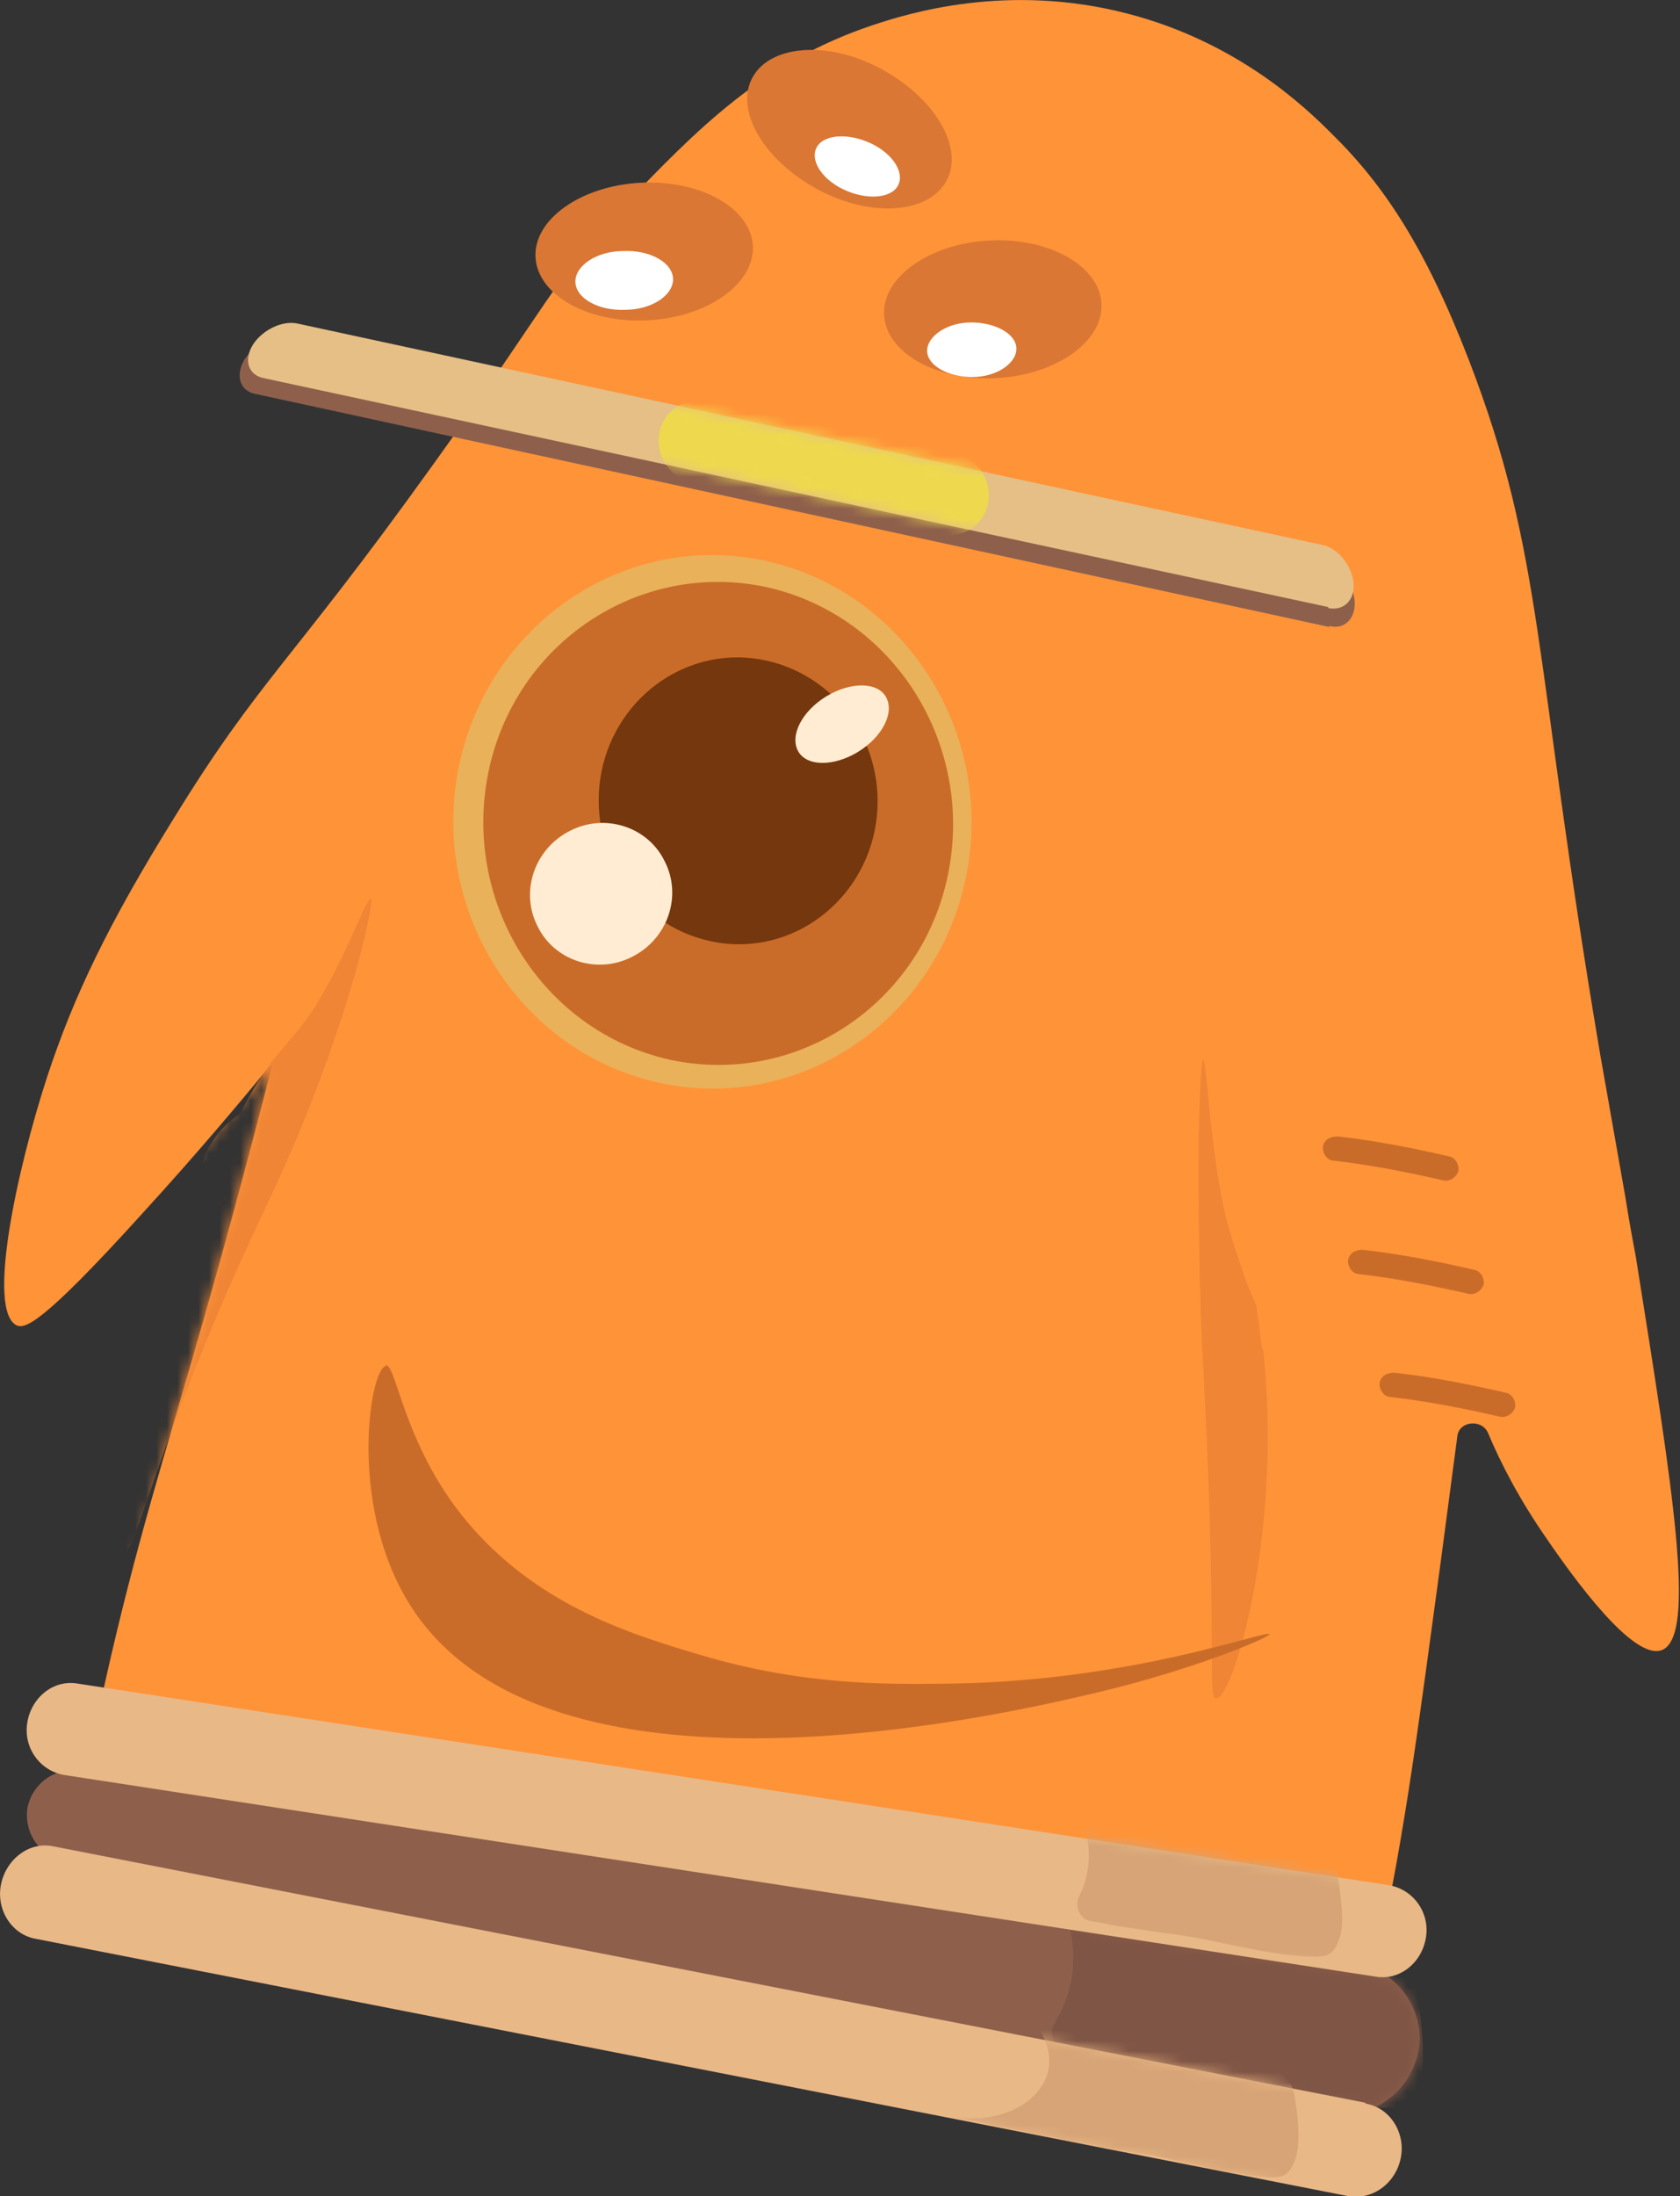 <?xml version="1.0" encoding="UTF-8"?>
<svg id="_レイヤー_1" xmlns="http://www.w3.org/2000/svg" version="1.1" xmlns:xlink="http://www.w3.org/1999/xlink" viewBox="0 0 160 209.1">
  <rect x="0" y="0" width="160" height="209.1" fill="#333333" stroke="none"/>
  <!-- Generator: Adobe Illustrator 29.3.1, SVG Export Plug-In . SVG Version: 2.1.0 Build 151)  -->
  <defs>
    <style>
      .st0 {
        fill: #75370d;
      }

      .st1 {
        mask: url(#mask-1);
      }

      .st2 {
        fill: #ffecd2;
      }

      .st3 {
        fill: #ff9338;
      }

      .st4 {
        fill: #fff;
      }

      .st5 {
        mask: url(#mask);
      }

      .st6 {
        fill: #e9b159;
      }

      .st7 {
        fill: #e9b887;
      }

      .st8 {
        fill: #d6a476;
      }

      .st9 {
        mask: url(#mask-2);
      }

      .st10 {
        fill: #da7734;
      }

      .st11 {
        fill: #e5bf85;
      }

      .st12 {
        fill: #eed94e;
      }

      .st13 {
        fill: #8e604b;
      }

      .st14 {
        fill: #ca6c29;
      }

      .st15 {
        mask: url(#mask-4);
      }

      .st16 {
        fill: #ef8535;
      }

      .st17 {
        fill: #7f5545;
      }

      .st18 {
        mask: url(#mask-3);
      }
    </style>
    <mask id="mask" x=".4" y=".3" width="159.6" height="191.8" maskUnits="userSpaceOnUse">
      <g id="mask0_704_1807">
        <path class="st4" d="M25.6,101.9s0,0,0,0c-2.8,3.4-6.9,8.3-12.2,14.1-9.6,10.6-11.1,10.9-11.9,10.6-2.9-1.4,0-14.8,2.9-23.7,2.5-7.6,5.8-14.5,12-24.5,8.3-13.5,11-14.6,24.8-33.7,11.1-15.4,11.4-17.6,18.3-24.7,6.9-7.2,13.2-13.7,23.7-17.2,3.3-1.1,12.8-4.1,24.3-1.1,10.4,2.7,16.8,8.8,19.4,11.4,5.1,5,9,11,13.1,21.6,7.2,18.7,6.1,28.3,12.5,66.1,1.3,7.4,1.7,9.6,2.4,13.5h0s.4,2.6,1,5.7c3.5,22,5.8,36,2.5,37.4-2.7,1.1-8.4-6.8-11-10.6-2.5-3.6-4.3-7-5.6-10.1-.6-1.3-2.7-1.1-2.9.3-.6,4.5-1.3,9.8-1.6,12.1-2.2,16.3-2.8,20.4-3.8,26.3-1.1,6.5-2.3,11.8-3.2,15.6-.2.7-.8,1.1-1.5,1-39.9-6.9-79.8-13.7-119.7-20.6-.7-.1-1.2-.9-1.1-1.6.4-2.4,1.1-5.6,1.9-9.3,3-13.4,5.7-21.6,9.4-34.6,1.6-5.6,3.9-13.9,6.5-24.1,0,0,0,0,0,0Z"/>
      </g>
    </mask>
    <mask id="mask-1" x="2.5" y="168.7" width="133" height="32.1" maskUnits="userSpaceOnUse">
      <g id="mask1_704_1807">
        <path class="st4" d="M130.4,200.8s0,0,0,0c-41.9-8.1-83.8-16.2-125.7-24.3-.2,0-.3-.1-.5-.2-1.2-.9-1.8-2.5-1.6-4.1.3-1.7,1.6-3.1,3.2-3.4.1,0,.3,0,.4,0,41.8,6.4,83.6,12.8,125.4,19.2.2,0,.3,0,.5.2,2.1,1.4,3.3,3.8,3.2,6.3-.2,2.9-2.1,5.5-4.9,6.4t0,0Z"/>
      </g>
    </mask>
    <mask id="mask-2" x="2.6" y="160.3" width="133.3" height="27.9" maskUnits="userSpaceOnUse">
      <g id="mask2_704_1807">
        <path class="st4" d="M132.3,179.5L7.4,160.3c-2.3-.4-4.4,1.3-4.8,3.7-.4,2.4,1.2,4.6,3.5,5l124.9,19.1c2.3.3,4.4-1.3,4.8-3.7.4-2.4-1.2-4.6-3.5-5Z"/>
      </g>
    </mask>
    <mask id="mask-3" x="0" y="175.8" width="133.5" height="33.2" maskUnits="userSpaceOnUse">
      <g id="mask3_704_1807">
        <path class="st4" d="M130,200.2L5,175.9c-2.3-.4-4.5,1.1-5,3.5-.5,2.4,1,4.7,3.3,5.2l125,24.4c2.3.4,4.5-1.1,5-3.5.5-2.4-1-4.7-3.3-5.2Z"/>
      </g>
    </mask>
    <mask id="mask-4" x="23.6" y="30.9" width="105.4" height="26.9" maskUnits="userSpaceOnUse">
      <g id="mask4_704_1807">
        <path class="st4" d="M126.6,57.7L25.1,35.9c-1.5-.3-1.9-1.7-1-3.1.9-1.4,2.8-2.2,4.2-1.9l97.8,20.9c1.4.3,2.7,1.8,2.9,3.4.2,1.6-.9,2.7-2.3,2.4h0Z"/>
      </g>
    </mask>
  </defs>
  <path class="st3" d="M25.7,101.5s0,0,0,0c-2.8,3.4-6.9,8.3-12.2,14.1-9.6,10.6-11.1,10.9-11.9,10.6-2.9-1.4,0-14.8,2.9-23.7,2.5-7.6,5.8-14.5,12-24.5,8.3-13.5,11-14.6,24.7-33.7,11.1-15.4,11.4-17.6,18.2-24.7,6.9-7.2,13.2-13.7,23.7-17.2,3.3-1.1,12.8-4.1,24.3-1.1,10.4,2.7,16.8,8.8,19.4,11.4,5.1,5,9,11,13.1,21.6,7.2,18.7,6.1,28.3,12.5,66.1,1.3,7.4,1.7,9.6,2.4,13.6h0s.4,2.6,1,5.7c3.5,22,5.8,36,2.5,37.4-2.7,1.1-8.4-6.8-11-10.6-2.5-3.6-4.3-7-5.6-10.1-.6-1.3-2.7-1.1-2.9.3-.6,4.5-1.3,9.8-1.6,12.1-2.2,16.3-2.8,20.4-3.8,26.3-1.1,6.5-2.3,11.8-3.1,15.6-.2.7-.8,1.1-1.5,1-39.9-6.9-79.8-13.7-119.6-20.6-.7-.1-1.2-.9-1.1-1.6.4-2.4,1.1-5.6,1.9-9.3,3-13.4,5.7-21.6,9.4-34.6,1.6-5.6,3.9-13.9,6.5-24.1t0,0Z"/>
  <path class="st10" d="M94.9,36c5.7-.3,10.2-3.5,10-7.1-.2-3.6-5-6.3-10.7-6-5.7.3-10.2,3.5-10,7.1.2,3.6,5,6.3,10.7,6Z"/>
  <path class="st10" d="M61.7,30.5c5.7-.3,10.2-3.5,10-7.1-.2-3.6-5-6.3-10.7-6-5.7.3-10.2,3.5-10,7.1.2,3.6,5,6.3,10.7,6Z"/>
  <path class="st10" d="M90.2,17.1c1.6-3.2-1.3-7.9-6.4-10.6-5.1-2.7-10.6-2.2-12.2,1-1.6,3.2,1.3,7.9,6.4,10.6,5.1,2.7,10.6,2.2,12.2-1Z"/>
  <path class="st6" d="M62.8,103.1c13.3,2.9,26.4-5.9,29.2-19.6,2.8-13.7-5.8-27.2-19.1-30.1-13.3-2.9-26.4,5.9-29.2,19.6-2.8,13.7,5.8,27.2,19.1,30.1Z"/>
  <path class="st14" d="M63.8,100.9c12.1,2.6,24-5.3,26.5-17.7,2.5-12.4-5.2-24.6-17.3-27.3-12.1-2.6-24,5.3-26.5,17.7-2.5,12.4,5.2,24.6,17.3,27.3Z"/>
  <path class="st0" d="M67.6,89.6c7.2,1.6,14.2-3.2,15.7-10.5,1.5-7.4-3.1-14.6-10.3-16.2-7.2-1.6-14.2,3.2-15.7,10.5-1.5,7.4,3.1,14.6,10.3,16.2Z"/>
  <path class="st2" d="M81.7,71.6c2.3-1.4,3.5-3.7,2.7-5.2-.8-1.5-3.4-1.5-5.7-.1-2.3,1.4-3.5,3.7-2.7,5.2.8,1.5,3.4,1.5,5.7.1Z"/>
  <path class="st2" d="M60.2,91.1c3.4-1.7,4.8-5.8,3.1-9.1-1.6-3.3-5.7-4.6-9-2.9-3.4,1.7-4.8,5.8-3.1,9.1,1.6,3.3,5.7,4.6,9,2.9Z"/>
  <g class="st5">
    <g>
      <path class="st14" d="M132.3,133c3.6.4,7.1,1.1,10.6,1.9.6.1,1.2-.3,1.4-.9.1-.6-.3-1.3-.9-1.4-3.5-.8-7-1.5-10.6-1.9-.6,0-1.2.2-1.4.9-.1.6.3,1.3.9,1.4Z"/>
      <path class="st14" d="M129.3,121.3c3.6.4,7.1,1.1,10.6,1.9.6.1,1.2-.3,1.4-.9.1-.6-.3-1.3-.9-1.4-3.5-.8-7-1.5-10.6-1.9-.6,0-1.2.2-1.4.9-.1.6.3,1.3.9,1.4Z"/>
      <path class="st14" d="M126.9,110.5c3.6.4,7.1,1.1,10.6,1.9.6.1,1.2-.3,1.4-.9.1-.6-.3-1.3-.9-1.4-3.5-.8-7-1.5-10.6-1.9-.6,0-1.2.2-1.4.9-.1.6.3,1.3.9,1.4Z"/>
      <path class="st16" d="M120.2,128.5c-.2-1.4-.3-2.6-.5-3.7,0-.1,0-.2,0-.3-.2-.6-.5-1.2-.8-1.9h0s-1.2-3.2-2.1-6.5c-1.5-5.9-1.9-15.2-2.2-15.2-.2,0-.6,5.8-.4,16.7.1,9.8.5,12.9.9,23.5.6,16.9,0,20.5.7,20.6,1.6.2,6.4-15.8,4.5-33.2Z"/>
      <path class="st16" d="M18.8,114.4s0,0,0,0c0-.7-.1-3.2,1.3-5.5.7-1.2,1.6-2,2.4-2.6.2-.1.4-.3.5-.5.4-.8,1-2,1.9-3.3,1.3-2,2.6-3.3,2.9-3.7,4.1-4.5,7-13.4,7.5-13.2.3,0-.9,6.7-4.8,17.1-2.6,7-4.6,10.9-6.9,15.9-8.1,17.6-10.8,29.2-11.5,28.9-1.1-.3,7-25.4,6.8-33.1h0Z"/>
    </g>
  </g>
  <path class="st13" d="M130.4,200.9h0c-41.9-8.1-83.8-16.3-125.7-24.4-.2,0-.3-.1-.5-.2-1.2-1-1.8-2.5-1.6-4.1.3-1.7,1.6-3.1,3.2-3.5.1,0,.3,0,.4,0,41.8,6.4,83.6,12.8,125.3,19.2.2,0,.3,0,.5.2,2.1,1.4,3.3,3.8,3.2,6.3-.2,2.9-2.1,5.5-4.9,6.5h0Z"/>
  <g class="st1">
    <path class="st17" d="M100.8,180.6c.5,1,1.5,3.2,1.4,6.1,0,2.6-1,4.6-1.8,6-.5.9-.1,2.2.9,2.4,1.8.4,4,.8,6.5,1.3,6.1,1.2,5.3.8,8.3,1.4,5.1,1.1,10.2,2.6,15.4,2.9.7,0,1.5,0,2.1-.3.3-.2.8-.5,1.3-1.5.5-.9.8-2.2.5-5.7-.2-2.5-.4-3.7-.8-4.5-1.1-1.8-3-2.6-4.5-3-4.2-1.3-15-3.2-29.3-5.2,0,0,0,0,0,0Z"/>
  </g>
  <path class="st14" d="M36.7,130s0,0,0,0c1.1-.3,1.7,8.1,8.4,15.6,6.7,7.5,15.3,10.1,21.7,12,9.5,2.8,17.1,2.8,23.6,2.7,17.4-.2,30.4-5.2,30.5-4.7,0,.3-7,3.3-16.2,5.5-7.6,1.8-51.5,12.4-65.2-7.6-6.5-9.5-4.3-23.1-2.8-23.4,0,0,0,0,0,0Z"/>
  <path class="st7" d="M132.3,179.5L7.4,160.3c-2.3-.4-4.4,1.3-4.8,3.7-.4,2.4,1.2,4.6,3.5,5l124.9,19.2c2.3.4,4.4-1.3,4.8-3.7.4-2.4-1.2-4.6-3.5-5Z"/>
  <path class="st7" d="M130,200.2L5.1,175.8c-2.3-.5-4.5,1.2-5,3.6-.5,2.4,1,4.8,3.3,5.2l125,24.5c2.3.4,4.5-1.2,5-3.6.5-2.4-1-4.8-3.3-5.2Z"/>
  <g class="st9">
    <path class="st8" d="M102.6,172.3s0,0,0,0c.4.7,1.1,2.3,1.1,4.4,0,1.5-.4,2.8-.9,3.8-.5.9,0,2.2,1,2.4,1.2.2,2.5.5,4.1.7,4.4.7,3.8.5,6,.9,3.7.7,7.4,1.7,11.1,1.8.5,0,1.1,0,1.5-.2.2-.1.6-.4.9-1.1.3-.7.6-1.6.3-4.1-.2-1.8-.3-2.7-.7-3.2-.8-1.3-2.2-1.8-3.3-2.1-3-.8-10.8-2.1-21.1-3.2h0Z"/>
  </g>
  <g class="st18">
    <path class="st8" d="M98.8,192.9h0c.5.8,1.5,2.5,1,4.4-.7,2.8-4.5,5.1-9.2,4.2,6.6,1.4,11.5,2.4,13.2,2.7,1.7.3,2.5.5,3.3.6,1,.2,1.3.2,2.6.4,3.7.8,7.3,1.8,11.1,2.1.5,0,1.1,0,1.5-.2.2-.1.6-.4.9-1.1.3-.7.6-1.6.4-4.1-.2-1.8-.3-2.7-.6-3.3-.8-1.3-2.2-1.9-3.2-2.2-3-.9-10.8-2.3-21.1-3.7,0,0,0,0,0,0Z"/>
  </g>
  <path class="st13" d="M126.6,59.7L24.3,37.5c-1.5-.3-1.9-1.8-1-3.3.9-1.4,2.8-2.3,4.2-2l98.6,21.3c1.4.3,2.7,1.9,2.9,3.6.2,1.7-.9,2.9-2.4,2.5Z"/>
  <path class="st11" d="M126.5,57.8L25.1,36c-1.5-.3-1.9-1.8-1-3.2.9-1.4,2.8-2.3,4.2-2l97.7,21.1c1.4.3,2.7,1.9,2.9,3.5.2,1.7-.9,2.8-2.4,2.5h0Z"/>
  <g class="st15">
    <path class="st12" d="M91.2,43.3l-23.9-5.1c-2.1-.4-4.1.9-4.5,3-.4,2.1.9,4.2,2.9,4.6l23.9,5.1c2.1.4,4.1-.9,4.5-3,.4-2.1-.9-4.2-2.9-4.6Z"/>
  </g>
  <path class="st4" d="M92.6,35.9c2.3,0,4.2-1.3,4.2-2.7,0-1.4-2-2.5-4.3-2.5-2.3,0-4.2,1.3-4.2,2.7,0,1.4,2,2.5,4.3,2.5Z"/>
  <path class="st4" d="M59.5,29.5c2.6,0,4.6-1.4,4.6-2.9,0-1.6-2.2-2.8-4.7-2.7-2.6,0-4.6,1.4-4.6,2.9,0,1.6,2.2,2.8,4.7,2.7Z"/>
  <path class="st4" d="M85.6,17.5c.5-1.3-.8-3.1-3-4-2.2-.9-4.4-.6-4.9.7-.5,1.3.8,3.1,3,4,2.2.9,4.4.6,4.9-.7Z"/>
</svg>